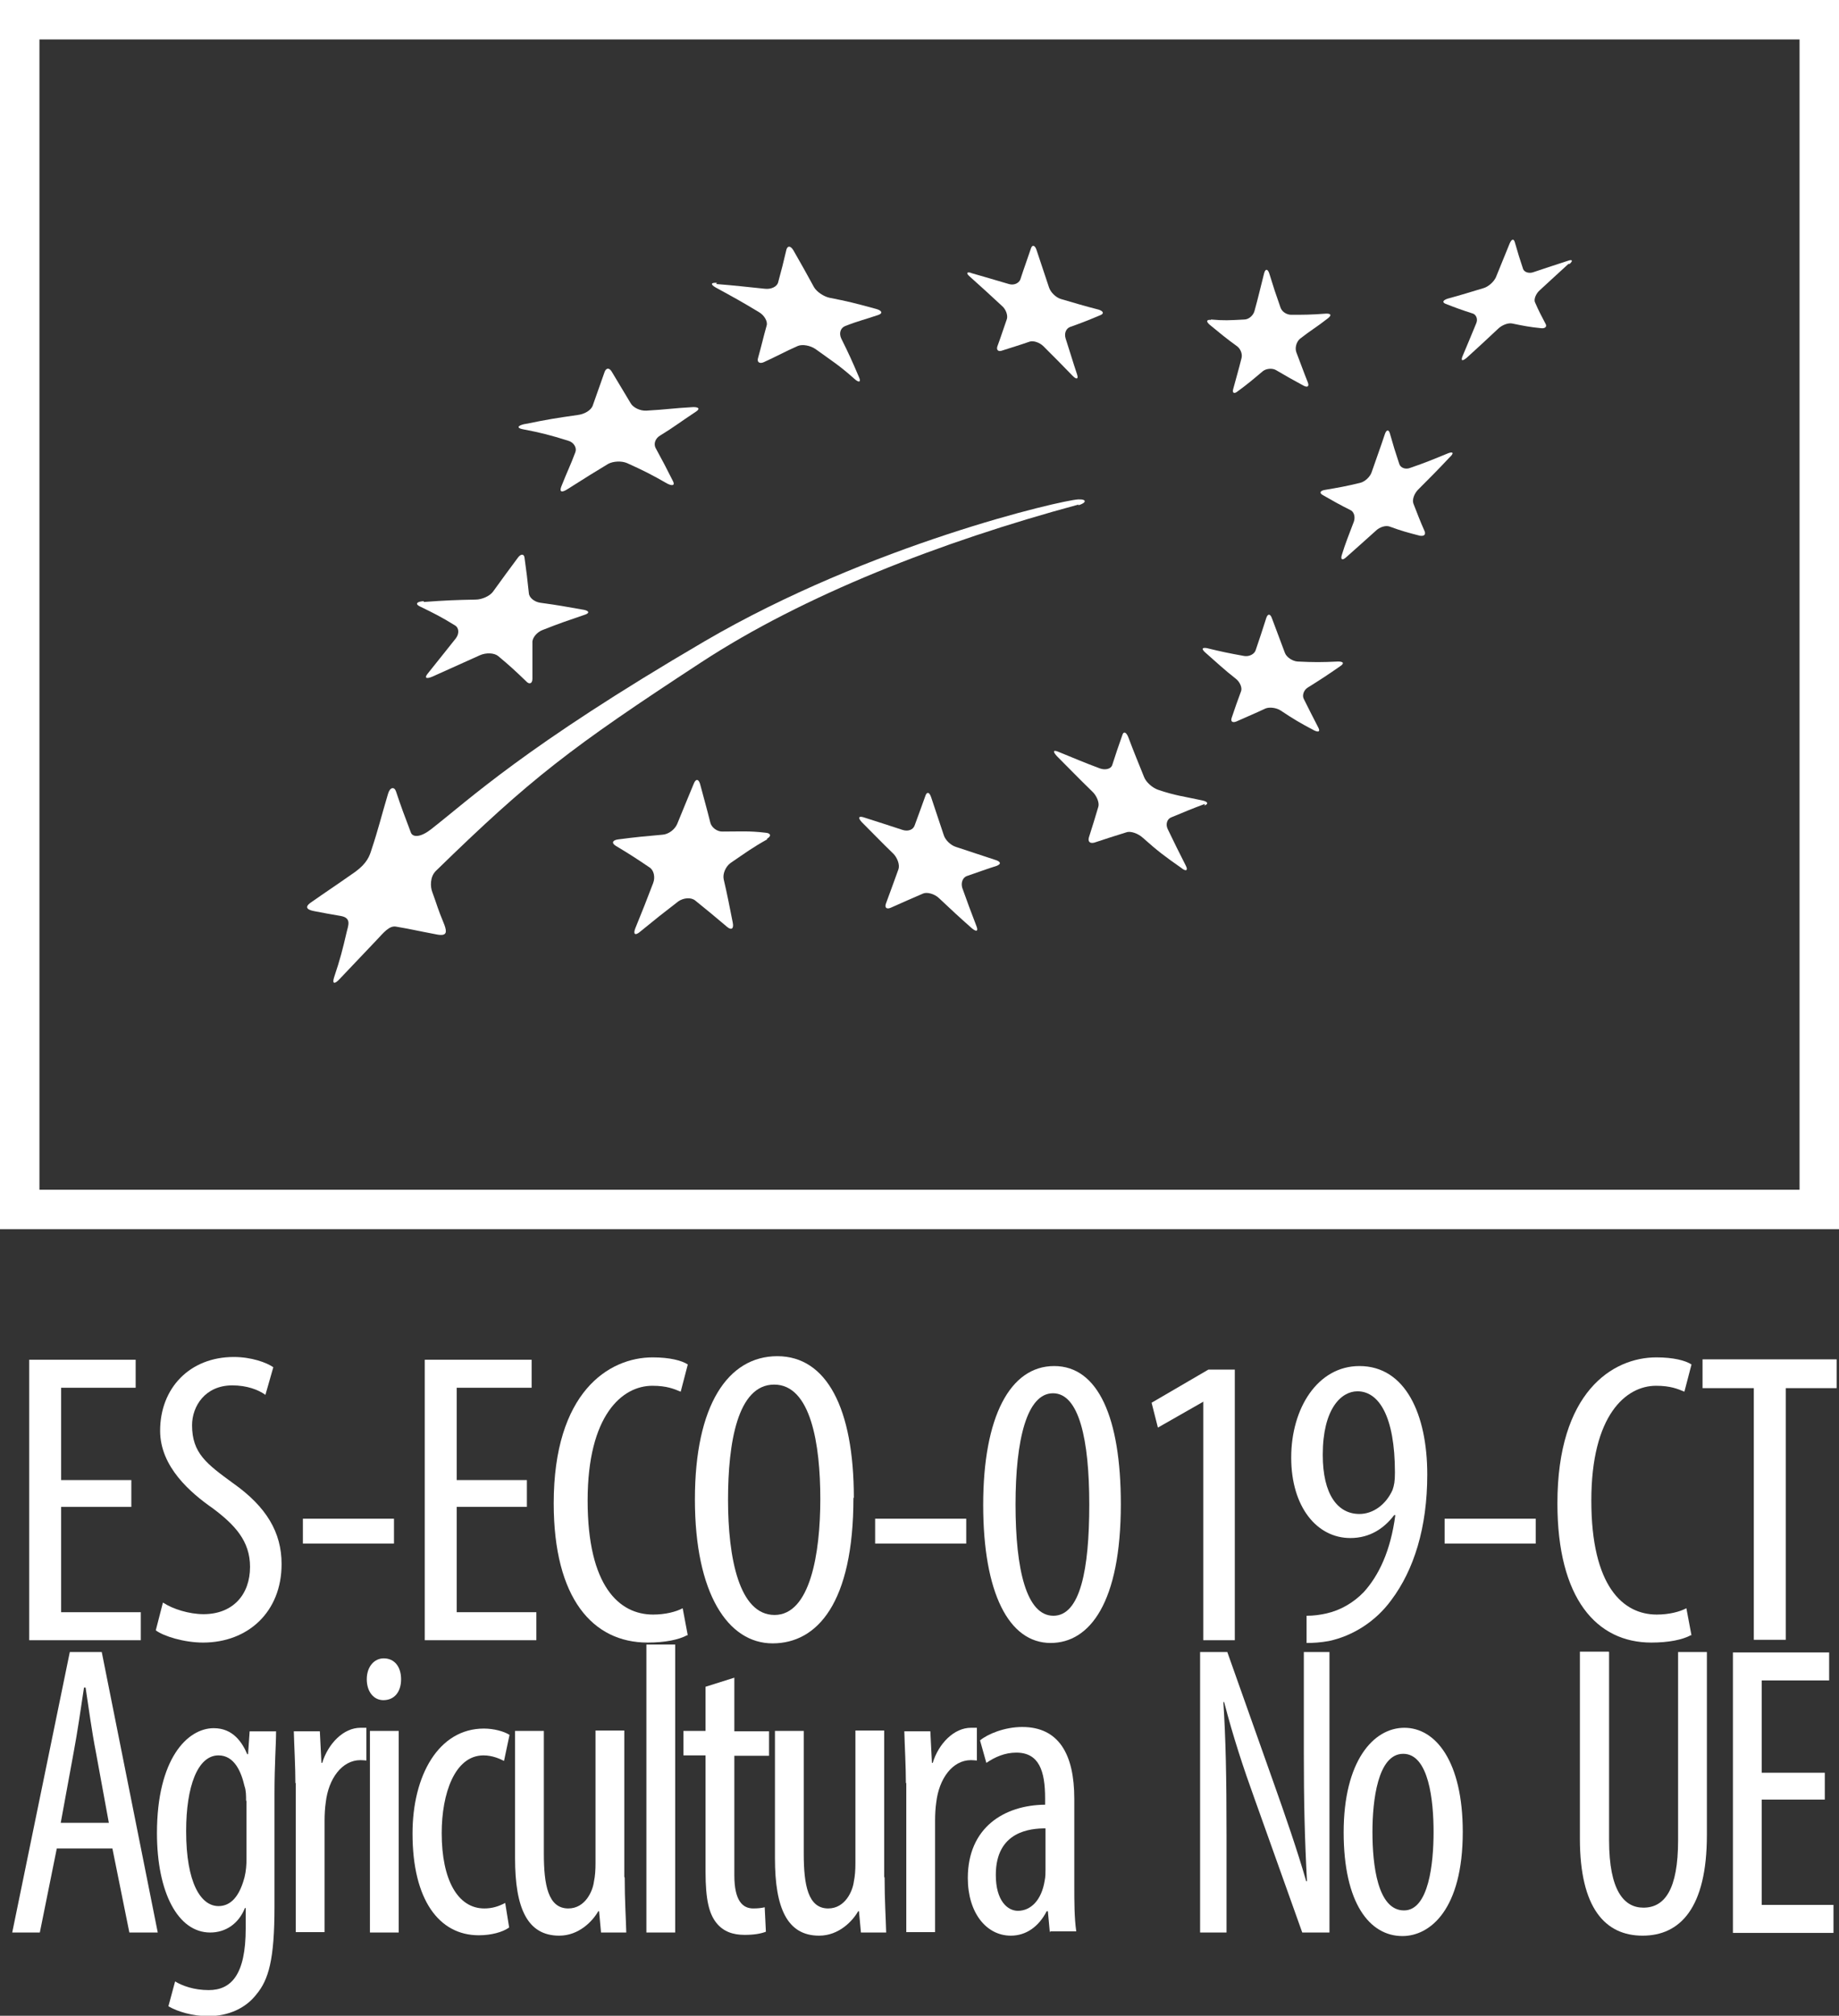 <?xml version="1.0" encoding="UTF-8"?><svg xmlns="http://www.w3.org/2000/svg" viewBox="0 0 46.63 51.1"><rect x="0" y="0" width="46.63" height="51.1" fill="#333333" stroke="none"/><defs><style>.d{fill:#fff;}</style></defs><g id="a"/><g id="b"><g id="c"><g><g><g><path class="d" d="M4.14,40.63c.24,.16,.66,.29,1.02,.29,.74,0,1.18-.49,1.18-1.2,0-.65-.38-1.06-.94-1.48-.56-.39-1.34-1.05-1.34-1.97,0-1.08,.75-1.87,1.87-1.87,.44,0,.83,.14,1,.26l-.2,.7c-.18-.13-.47-.24-.84-.24-.69,0-1.02,.53-1.02,1.01,0,.71,.37,.98,1.04,1.47,.85,.6,1.23,1.25,1.23,2.05,0,1.22-.86,1.99-1.99,1.99-.48,0-1-.16-1.2-.31l.18-.7Z"/><path class="d" d="M9.99,38.5v.63h-2.31v-.63h2.31Z"/><path class="d" d="M13.36,38.2h-1.78v2.67h2.02v.71h-2.83v-7.11h2.71v.71h-1.9v2.34h1.78v.69Z"/><path class="d" d="M17.43,41.45c-.22,.12-.57,.19-1.01,.19-1.39,0-2.38-1.12-2.38-3.53,0-2.81,1.39-3.7,2.51-3.7,.43,0,.74,.08,.89,.18l-.18,.69c-.17-.07-.35-.15-.72-.15-.76,0-1.64,.74-1.64,2.91s.8,2.89,1.66,2.89c.31,0,.58-.07,.75-.16l.13,.69Z"/><path class="d" d="M21.64,37.97c0,2.67-.92,3.69-2.05,3.69s-1.97-1.26-1.97-3.65,.84-3.63,2.09-3.63,1.94,1.32,1.94,3.59Zm-3.18,.05c0,1.47,.28,2.92,1.18,2.92s1.16-1.55,1.16-2.94-.24-2.9-1.17-2.9-1.17,1.48-1.17,2.92Z"/><path class="d" d="M24.5,38.5v.63h-2.31v-.63h2.31Z"/><path class="d" d="M28.42,38.13c0,2.5-.79,3.52-1.78,3.52-1.06,0-1.71-1.27-1.71-3.5s.68-3.52,1.8-3.52,1.69,1.32,1.69,3.5Zm-2.67,.01c0,1.66,.28,2.82,.96,2.82s.91-1.17,.91-2.82-.26-2.82-.92-2.82-.95,1.17-.95,2.82Z"/><path class="d" d="M30.52,35.54h-.02l-1.14,.65-.16-.63,1.44-.84h.67v6.86h-.8v-6.03Z"/><path class="d" d="M33.13,40.96c.18,0,.33-.02,.51-.06,.35-.08,.68-.27,.94-.54,.38-.42,.68-1.04,.8-1.95h-.03c-.25,.33-.61,.58-1.11,.58-.85,0-1.5-.79-1.5-2.04s.67-2.32,1.73-2.32c1.17,0,1.72,1.23,1.72,2.75,0,1.35-.34,2.42-.91,3.18-.4,.55-.98,.91-1.58,1.04-.22,.04-.4,.05-.57,.05v-.7Zm.41-4.08c0,1.01,.38,1.5,.93,1.5,.34,0,.67-.23,.84-.61,.04-.12,.06-.21,.06-.44,0-1.43-.41-2.06-.95-2.06-.41,0-.88,.44-.88,1.61Z"/><path class="d" d="M38.94,38.5v.63h-2.31v-.63h2.31Z"/><path class="d" d="M42.88,41.45c-.22,.12-.57,.19-1.01,.19-1.39,0-2.38-1.12-2.38-3.53,0-2.81,1.39-3.7,2.51-3.7,.43,0,.74,.08,.89,.18l-.18,.69c-.17-.07-.35-.15-.72-.15-.76,0-1.64,.74-1.64,2.91s.8,2.89,1.66,2.89c.31,0,.58-.07,.75-.16l.13,.69Z"/><path class="d" d="M44.47,35.19h-1.3v-.73h3.4v.73h-1.29v6.38h-.81v-6.38Z"/><path class="d" d="M1.44,46.86l-.43,2.13H.31l1.46-7.11h.81l1.42,7.11h-.72l-.43-2.13H1.44Zm1.32-.65l-.33-1.8c-.1-.51-.18-1.1-.26-1.63h-.04c-.08,.54-.17,1.15-.26,1.63l-.33,1.8h1.22Z"/><path class="d" d="M7,43.89c0,.36-.04,.81-.04,1.59v2.86c0,1.34-.15,1.85-.46,2.22-.27,.35-.71,.55-1.22,.55-.39,0-.77-.11-1.01-.25l.17-.63c.18,.11,.48,.22,.85,.22,.58,0,.94-.4,.94-1.56v-.52h-.02c-.16,.4-.49,.62-.88,.62-.82,0-1.35-1.02-1.35-2.52,0-1.88,.77-2.66,1.44-2.66,.49,0,.72,.36,.85,.66h.02l.04-.58h.65Zm-.76,1.76c0-.13,0-.26-.04-.37-.08-.35-.25-.78-.66-.78-.53,0-.82,.79-.82,1.92,0,1.31,.37,1.9,.82,1.9,.22,0,.5-.12,.66-.73,.04-.16,.05-.32,.05-.46v-1.48Z"/><path class="d" d="M7.49,45.21c0-.43-.03-.94-.04-1.32h.66l.04,.8h.02c.15-.49,.54-.89,.97-.89,.06,0,.1,0,.15,0v.83s-.09-.01-.15-.01c-.47,0-.81,.47-.88,1.07-.02,.14-.03,.3-.03,.46v2.83h-.73v-3.79Z"/><path class="d" d="M10.17,42.57c0,.32-.17,.53-.45,.53-.24,0-.42-.21-.42-.53s.19-.53,.43-.53c.27,0,.44,.21,.44,.53Zm-.79,6.42v-5.11h.73v5.11h-.73Z"/><path class="d" d="M12.9,48.87c-.16,.11-.44,.19-.76,.19-1.01,0-1.68-.9-1.68-2.58,0-1.47,.66-2.66,1.81-2.66,.25,0,.51,.07,.65,.16l-.14,.66c-.1-.05-.29-.14-.52-.14-.73,0-1.06,.97-1.06,1.97,0,1.19,.41,1.91,1.08,1.91,.2,0,.36-.05,.53-.14l.1,.62Z"/><path class="d" d="M15.84,47.6c0,.57,.03,1.01,.04,1.39h-.64l-.05-.54h-.02c-.14,.25-.49,.62-.99,.62-.81,0-1.12-.7-1.12-1.96v-3.23h.73v3.11c0,.8,.11,1.39,.62,1.39,.43,0,.62-.44,.65-.68,.03-.14,.04-.3,.04-.46v-3.37h.73v3.71Z"/><path class="d" d="M16.39,41.69h.73v7.3h-.73v-7.3Z"/><path class="d" d="M18.62,42.54v1.35h.88v.62h-.88v3.03c0,.66,.22,.84,.48,.84,.11,0,.21-.01,.29-.03l.03,.62c-.13,.05-.3,.08-.54,.08-.29,0-.54-.08-.72-.31-.18-.23-.27-.58-.27-1.29v-2.95h-.56v-.62h.56v-1.12l.73-.23Z"/><path class="d" d="M22.43,47.6c0,.57,.03,1.01,.04,1.39h-.64l-.05-.54h-.02c-.14,.25-.49,.62-.99,.62-.81,0-1.12-.7-1.12-1.96v-3.23h.73v3.11c0,.8,.11,1.39,.62,1.39,.43,0,.62-.44,.65-.68,.03-.14,.04-.3,.04-.46v-3.37h.73v3.71Z"/><path class="d" d="M22.97,45.21c0-.43-.03-.94-.04-1.32h.66l.04,.8h.02c.15-.49,.54-.89,.97-.89,.06,0,.1,0,.15,0v.83s-.09-.01-.15-.01c-.47,0-.81,.47-.88,1.07-.02,.14-.03,.3-.03,.46v2.83h-.73v-3.79Z"/><path class="d" d="M26.62,48.99l-.05-.54h-.03c-.2,.39-.52,.62-.91,.62-.62,0-1.09-.58-1.09-1.46,0-1.28,.92-1.85,1.96-1.86v-.16c0-.69-.15-1.16-.73-1.16-.29,0-.54,.11-.76,.26l-.16-.57c.19-.16,.62-.34,1.07-.34,.92,0,1.32,.68,1.32,1.82v2.2c0,.39,0,.83,.05,1.16h-.66Zm-.11-2.64c-.38,0-1.26,.07-1.26,1.18,0,.66,.3,.91,.56,.91,.32,0,.6-.26,.68-.77,.02-.09,.02-.2,.02-.28v-1.03Z"/><path class="d" d="M30.43,48.99v-7.11h.69l1.18,3.33c.27,.76,.6,1.71,.82,2.48h.02c-.06-1.12-.08-2.04-.08-3.27v-2.54h.65v7.11h-.69l-1.22-3.42c-.26-.72-.53-1.53-.76-2.42h-.02c.06,.95,.08,1.86,.08,3.38v2.46h-.66Z"/><path class="d" d="M37.09,46.44c0,1.97-.83,2.64-1.53,2.64-.83,0-1.49-.83-1.49-2.63s.75-2.65,1.54-2.65,1.48,.85,1.48,2.64Zm-2.29,0c0,.84,.13,1.99,.8,1.99,.63,0,.75-1.2,.75-1.99s-.12-1.98-.77-1.98-.78,1.2-.78,1.98Z"/><path class="d" d="M40.8,41.88v4.77c0,1.28,.38,1.71,.87,1.71,.54,0,.88-.46,.88-1.71v-4.77h.73v4.64c0,1.85-.68,2.55-1.63,2.55s-1.59-.7-1.59-2.46v-4.74h.73Z"/><path class="d" d="M46.27,45.62h-1.6v2.67h1.82v.71h-2.55v-7.11h2.44v.71h-1.71v2.34h1.6v.69Z"/></g><path class="d" d="M45.63,1V30.16H1V1H45.63m1-1H0V31.16H46.63V0h0Z"/><path class="d" d="M18.16,7.2c.5,.04,.74,.07,1.23,.12,.16,.02,.31-.05,.34-.16,.09-.33,.13-.49,.21-.83,.03-.11,.11-.1,.18,.02,.21,.37,.32,.56,.52,.93,.07,.12,.25,.24,.4,.27,.46,.09,.62,.13,1.17,.28,.15,.04,.18,.11,.07,.15-.34,.12-.51,.15-.86,.29-.11,.05-.15,.18-.09,.31,.19,.38,.28,.58,.45,.98,.06,.13,0,.15-.12,.04-.38-.34-.58-.46-.98-.75-.13-.09-.33-.13-.45-.08-.34,.15-.51,.25-.86,.41-.11,.05-.18,0-.15-.1,.09-.32,.13-.51,.22-.83,.03-.1-.06-.26-.2-.34-.43-.26-.65-.38-1.09-.62-.14-.08-.13-.13,.03-.12"/><path class="d" d="M13.31,10.75c.59-.12,.78-.15,1.34-.23,.17-.02,.34-.12,.38-.24,.12-.34,.18-.51,.3-.85,.04-.11,.12-.11,.18-.01,.19,.32,.29,.48,.48,.8,.06,.11,.24,.2,.4,.19,.53-.03,.65-.06,1.19-.09,.15,0,.17,.05,.06,.12-.41,.27-.54,.38-.9,.6-.12,.07-.17,.2-.12,.31,.18,.33,.27,.5,.44,.84,.06,.11,0,.14-.14,.07-.4-.23-.6-.33-1.02-.52-.14-.06-.35-.05-.48,.02-.38,.23-.51,.31-1.03,.64-.14,.09-.21,.08-.16-.06,.17-.43,.23-.53,.36-.88,.04-.11-.04-.25-.19-.29-.45-.14-.68-.2-1.15-.29-.15-.03-.13-.09,.05-.13"/><path class="d" d="M10.75,15.26c.54-.04,.8-.05,1.31-.06,.16,0,.36-.09,.44-.2,.25-.35,.38-.52,.63-.86,.08-.11,.16-.1,.17,0,.05,.35,.07,.53,.11,.9,.01,.12,.15,.22,.29,.24,.51,.07,.59,.09,1.11,.18,.14,.03,.14,.09,0,.13-.41,.14-.62,.21-1.05,.38-.14,.05-.27,.2-.26,.32,0,.37,0,.55,0,.92,0,.12-.08,.15-.16,.06-.27-.26-.41-.39-.71-.64-.1-.08-.3-.09-.46-.02-.47,.21-.71,.32-1.2,.54-.16,.07-.22,.04-.12-.08,.29-.36,.43-.54,.71-.89,.09-.12,.08-.27-.03-.33-.34-.21-.52-.3-.89-.48-.12-.06-.07-.12,.1-.13"/><path class="d" d="M19.45,21.28c-.36,.2-.55,.34-.93,.6-.12,.09-.2,.27-.17,.41,.1,.43,.14,.65,.23,1.1,.03,.15-.03,.2-.14,.11-.33-.28-.49-.41-.81-.67-.11-.09-.3-.07-.43,.02-.39,.3-.58,.45-.97,.77-.13,.11-.18,.06-.12-.09,.19-.47,.28-.69,.45-1.14,.06-.15,.02-.33-.09-.4-.34-.23-.51-.34-.86-.55-.11-.07-.08-.14,.06-.16,.46-.06,.68-.08,1.13-.12,.15-.01,.31-.13,.37-.27,.17-.42,.26-.63,.42-1.02,.05-.13,.12-.13,.16,0,.1,.38,.16,.58,.26,.98,.03,.13,.18,.24,.32,.23,.44,0,.66-.02,1.08,.03,.14,.01,.15,.09,.04,.15"/><path class="d" d="M25.3,21.94c-.31,.1-.47,.16-.79,.27-.1,.04-.15,.17-.11,.3,.14,.39,.21,.58,.36,.97,.05,.13,0,.15-.12,.05-.34-.3-.51-.46-.84-.77-.11-.1-.29-.15-.39-.11-.32,.14-.49,.21-.82,.36-.11,.05-.17,0-.12-.12,.13-.35,.19-.52,.31-.85,.04-.11-.02-.28-.12-.39-.33-.32-.49-.49-.81-.81-.1-.11-.08-.16,.05-.12,.4,.13,.6,.19,.99,.32,.13,.04,.26,0,.3-.11,.12-.32,.17-.47,.28-.77,.04-.1,.1-.07,.14,.05,.13,.38,.19,.58,.32,.96,.04,.13,.18,.26,.31,.3,.4,.13,.6,.2,1,.33,.13,.04,.15,.1,.05,.14"/><path class="d" d="M30.55,20.38c-.35,.13-.51,.2-.85,.34-.11,.04-.15,.18-.09,.3,.18,.37,.27,.56,.46,.93,.06,.12,0,.15-.12,.05-.4-.28-.59-.42-.97-.76-.12-.11-.31-.18-.42-.14-.32,.1-.48,.15-.81,.26-.11,.03-.17-.02-.14-.13,.1-.32,.15-.47,.24-.78,.03-.1-.04-.28-.16-.39-.36-.35-.54-.54-.89-.89-.11-.12-.1-.17,.04-.11,.42,.17,.62,.26,1.05,.42,.14,.05,.28,.01,.31-.08,.1-.31,.15-.46,.26-.77,.03-.1,.1-.07,.15,.06,.15,.4,.24,.61,.4,1.01,.05,.13,.21,.27,.35,.32,.44,.15,.66,.17,1.12,.27,.15,.03,.17,.09,.06,.13"/><path class="d" d="M33.98,16.89c-.33,.23-.5,.34-.82,.54-.1,.06-.15,.2-.1,.29,.15,.3,.22,.44,.37,.73,.05,.1,0,.12-.12,.06-.34-.18-.51-.28-.84-.5-.11-.07-.28-.09-.38-.05-.3,.14-.45,.2-.74,.33-.1,.04-.15,0-.12-.09,.09-.27,.14-.41,.24-.68,.03-.09-.03-.23-.13-.31-.32-.25-.47-.4-.78-.67-.1-.09-.08-.13,.04-.11,.37,.09,.56,.13,.95,.2,.13,.02,.26-.05,.29-.15,.11-.32,.16-.48,.27-.82,.04-.11,.1-.1,.14,.01,.13,.35,.2,.53,.33,.88,.04,.11,.19,.21,.32,.22,.41,.02,.61,.02,1.03,0,.14,0,.16,.05,.05,.12"/><path class="d" d="M36.76,11.59c-.32,.34-.48,.5-.8,.82-.1,.1-.16,.26-.12,.36,.11,.28,.16,.42,.28,.69,.04,.09-.01,.14-.12,.12-.31-.08-.46-.12-.76-.23-.1-.04-.26,.01-.36,.11-.31,.28-.47,.42-.75,.67-.09,.08-.14,.06-.11-.05,.1-.33,.18-.51,.31-.86,.04-.12,0-.25-.09-.29-.28-.14-.42-.22-.7-.38-.09-.05-.07-.11,.05-.13,.35-.06,.53-.09,.9-.18,.12-.03,.25-.15,.29-.27,.13-.38,.2-.56,.33-.95,.04-.13,.1-.14,.13-.04,.09,.32,.14,.48,.24,.78,.03,.1,.16,.15,.28,.1,.38-.13,.57-.21,.96-.37,.13-.05,.15,0,.04,.1"/><path class="d" d="M30.71,8.1c.33,.03,.46,.02,.84,0,.11,0,.23-.1,.26-.22,.1-.36,.14-.55,.24-.94,.03-.13,.09-.13,.13-.02,.11,.36,.17,.54,.29,.88,.04,.11,.16,.18,.27,.18,.31,0,.5,0,.89-.03,.12,0,.14,.04,.04,.12-.28,.22-.43,.3-.71,.52-.09,.08-.13,.23-.09,.34,.12,.31,.17,.46,.29,.76,.04,.1,0,.14-.1,.09-.28-.15-.42-.23-.71-.4-.09-.05-.24-.04-.33,.03-.26,.22-.39,.33-.65,.52-.08,.06-.13,.03-.1-.07,.08-.3,.13-.46,.21-.78,.03-.11-.03-.24-.11-.3-.29-.21-.42-.32-.7-.55-.09-.08-.08-.13,.03-.12"/><path class="d" d="M24.62,6.92c.39,.11,.58,.17,.96,.28,.13,.04,.25-.02,.29-.11,.1-.31,.16-.46,.27-.79,.03-.1,.1-.09,.14,.03,.13,.38,.19,.58,.32,.96,.04,.12,.17,.25,.3,.29,.38,.11,.57,.17,.96,.27,.12,.04,.14,.1,.04,.14-.31,.13-.46,.19-.77,.3-.1,.04-.15,.16-.11,.29,.12,.37,.17,.55,.29,.91,.04,.12-.01,.14-.11,.04-.29-.3-.44-.45-.74-.75-.1-.1-.26-.15-.35-.12-.29,.1-.43,.14-.71,.23-.09,.03-.14-.02-.11-.11,.1-.27,.14-.41,.24-.69,.03-.09-.02-.25-.13-.34-.32-.3-.48-.44-.8-.73-.11-.09-.09-.14,.03-.1"/><path class="d" d="M39.77,6.69c-.28,.26-.43,.39-.73,.67-.1,.09-.15,.23-.12,.3,.1,.23,.16,.34,.27,.55,.04,.07-.01,.12-.11,.11-.3-.03-.45-.06-.74-.12-.1-.02-.26,.04-.36,.14-.31,.29-.47,.44-.79,.73-.11,.09-.15,.08-.11-.03,.14-.33,.21-.5,.35-.84,.05-.11,0-.22-.08-.25-.28-.09-.42-.14-.7-.25-.09-.04-.06-.09,.06-.13,.37-.1,.55-.16,.92-.27,.12-.04,.25-.16,.3-.27,.14-.34,.21-.52,.35-.86,.05-.11,.1-.13,.13-.03,.08,.28,.12,.41,.21,.68,.03,.08,.15,.12,.26,.08,.36-.12,.54-.18,.88-.29,.11-.04,.13,0,.04,.08"/><path class="d" d="M27.34,12.81c.21-.06,.23-.16,0-.15-.42,.02-5.27,1.14-9.48,3.6-4.58,2.68-5.96,4.01-6.94,4.77-.26,.2-.45,.2-.5,.08-.16-.42-.25-.66-.38-1.05-.04-.12-.15-.11-.2,.06-.17,.57-.25,.91-.42,1.42-.05,.16-.11,.34-.41,.56-.6,.42-.73,.5-1.1,.76-.14,.09-.21,.19,.07,.24,.26,.05,.31,.06,.66,.12,.28,.05,.19,.24,.15,.41-.11,.47-.16,.67-.32,1.15-.05,.16,.01,.18,.14,.04,.4-.42,.53-.56,.95-1,.16-.17,.31-.36,.48-.33,.41,.07,.46,.09,1.04,.2,.26,.05,.25-.07,.19-.24-.2-.49-.16-.43-.31-.84-.05-.13-.06-.38,.09-.53,2.41-2.35,3.41-3.12,6.73-5.29,2.6-1.7,6.05-3.05,9.57-4Z"/></g><path class="d" d="M3.33,38.2H1.55v2.67H3.57v.71H.74v-7.11H3.44v.71H1.55v2.34h1.78v.69Z"/></g></g></g></svg>